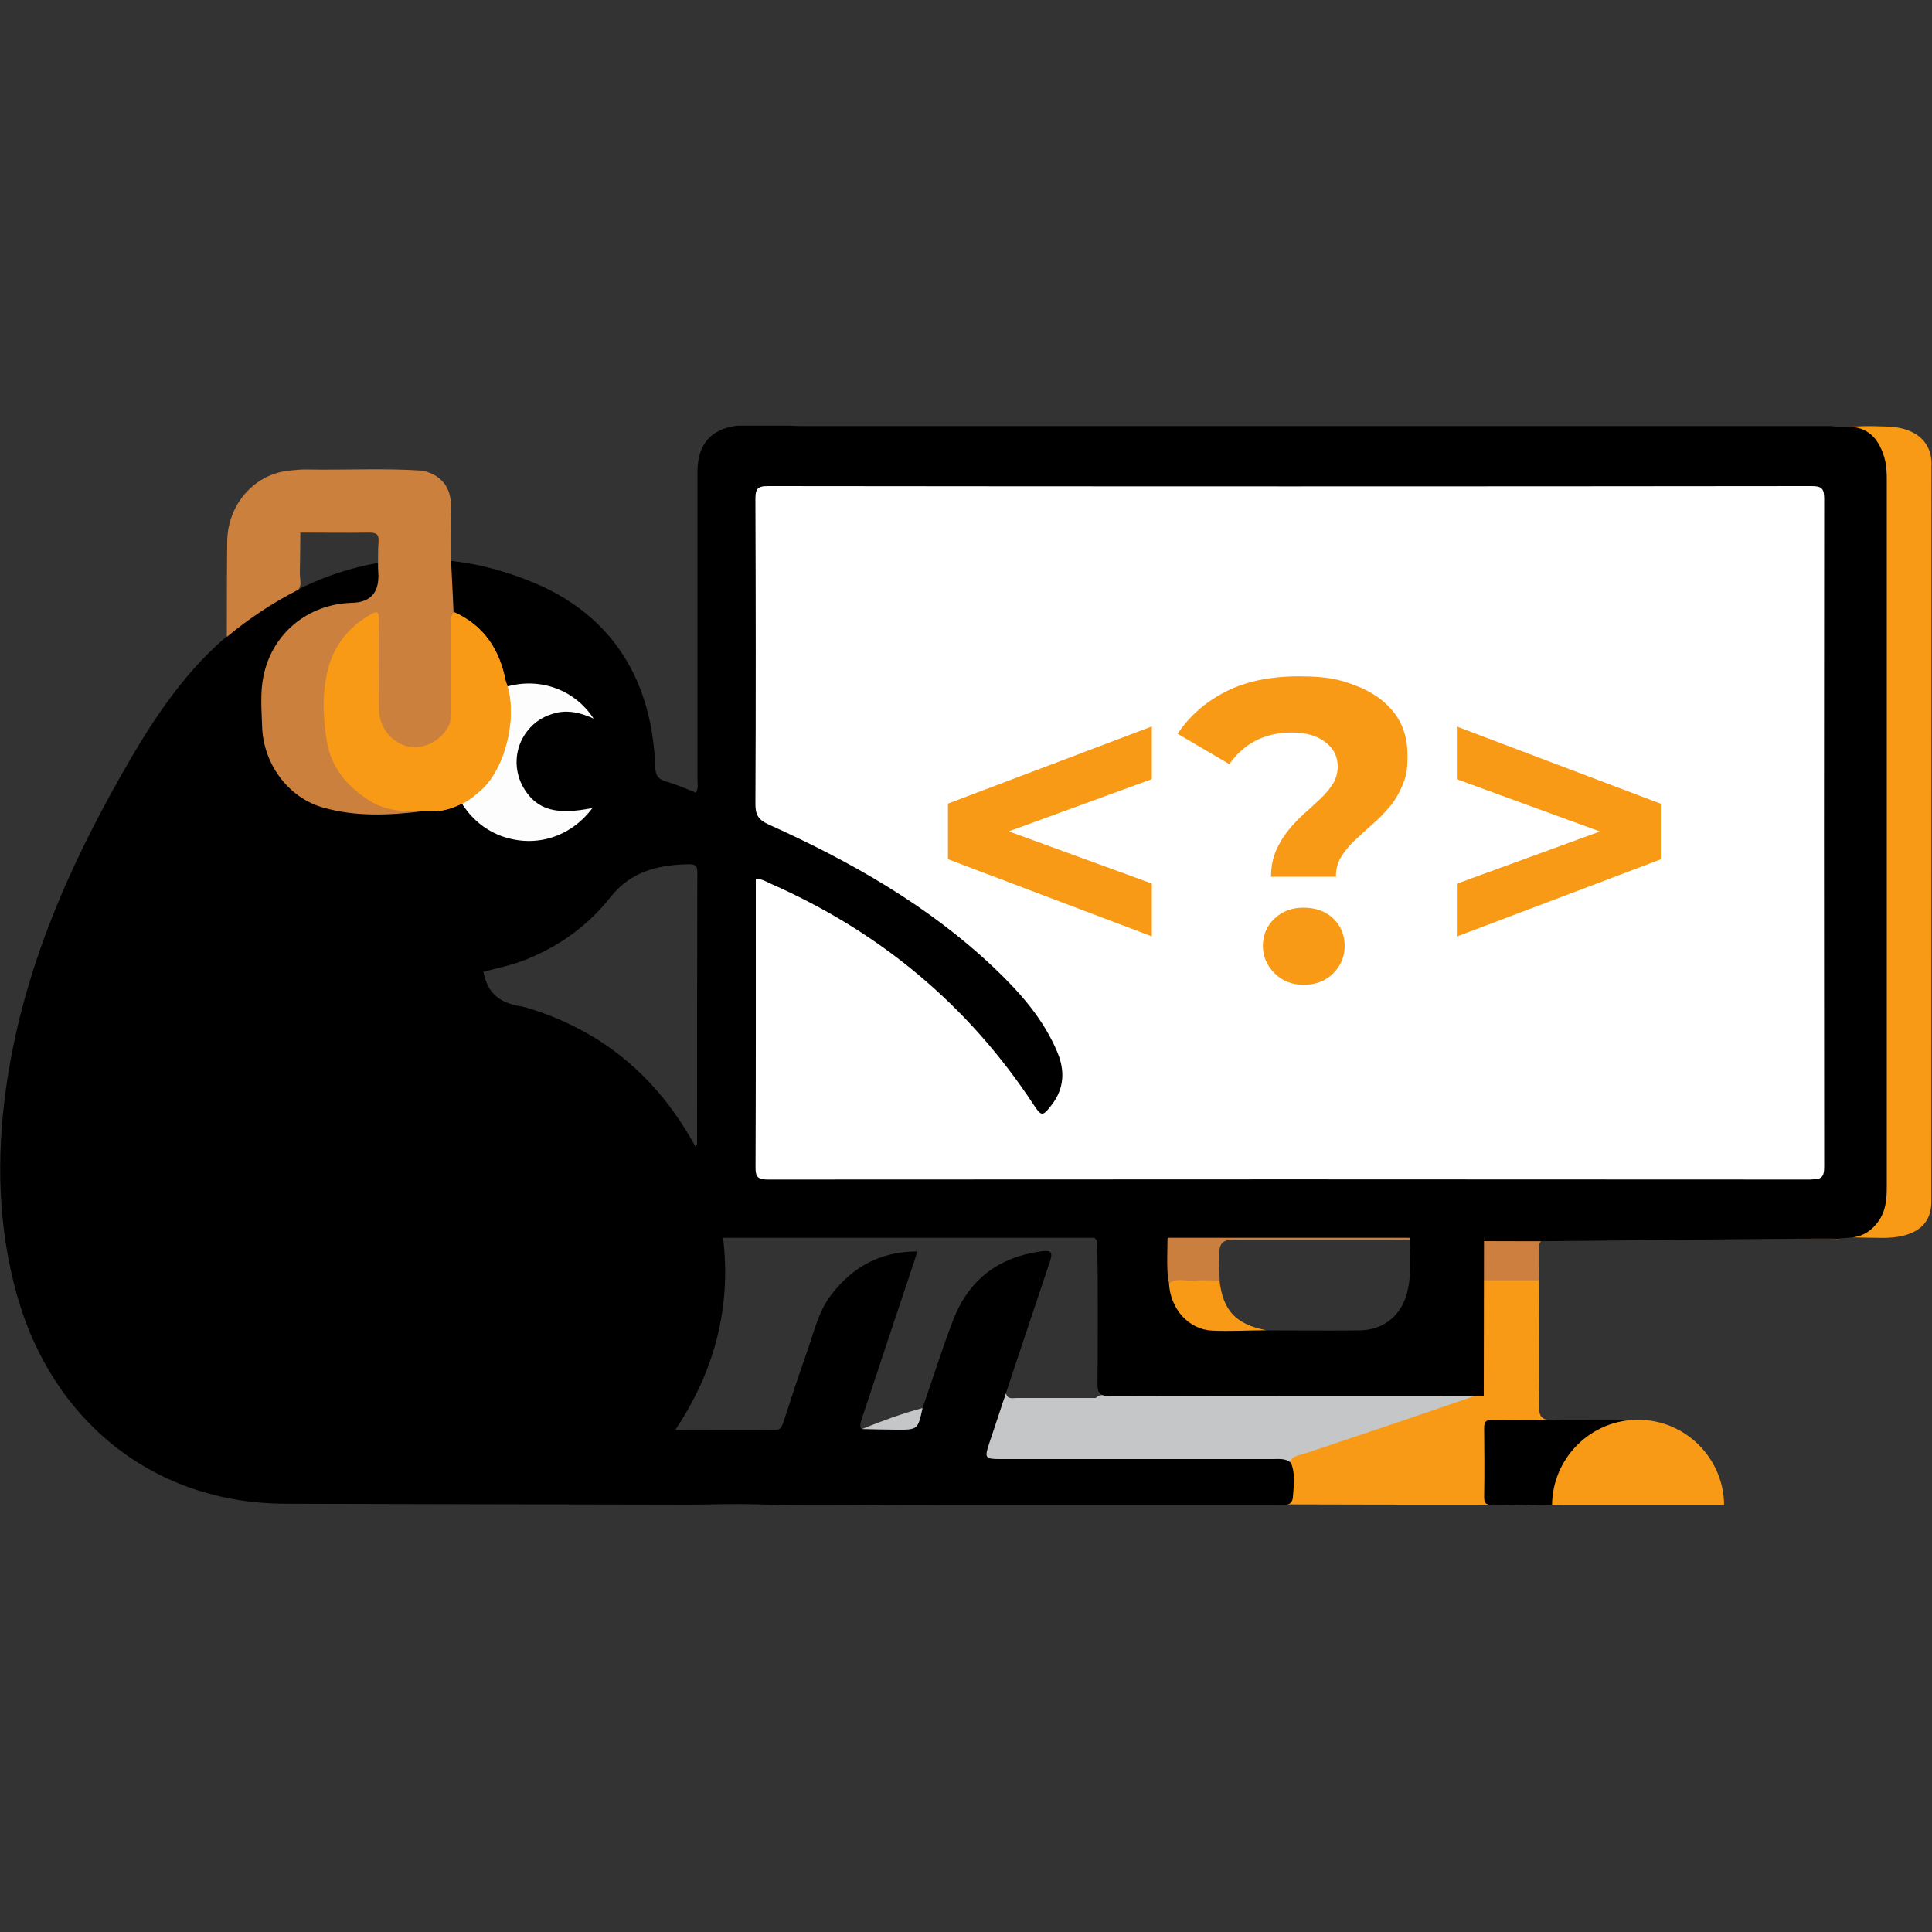 <svg viewBox="0 0 1500 1500" xmlns="http://www.w3.org/2000/svg"><rect x="0" y="0" width="1500" height="1500" fill="#333333" stroke="none"/><path d="m565.8 364.8h865.2v563.3h-865.2z" fill="#fff"/><path d="m1430.5 365.3v562.3h-864.2v-562.3zm1-1h-866.2v564.3h866.2z"/><path d="m781 1081.5c1.1 5.5 5.5 3.8 8.9 3.9h60.8c3.3-3.1 7.6-2.4 11.5-2.4h273.1c4.2 0 8.8-1 12.3 2.8-39.8 13.6-79.7 27.2-119.5 40.8-9.1 3.1-18.1 6.4-27.2 9.5-75.4 0-150.7-.2-226.1-.3-3.7 0-7.4 0-12.5 0 6.4-18.6 12.6-36.5 18.7-54.3z" fill="#c5c6c8"/><path d="m1499.7 360.6c0-19.2-14.3-28.7-33.9-29.4s-18.6-.2-27.9 0c17.3 6.7 23.9 19.5 23.9 37.8-.2 184.4-.3 368.8 0 553.2 0 18.2-6.4 31-23.1 38.5 7.7.1 15.4.4 23.1.4 21 0 37.7-7.1 37.7-28.1 0-141 .1-429.1.1-572.2z" fill="#f89a16"/><path d="m991.4 1168.2c7.7 0 10.4-2.6 9.7-10.4-.7-7.4-.2-14.9-.2-22.3 2.1-5.1 7.3-5.4 11.5-6.8 44.5-14.8 88.9-29.7 133.1-45.1 2.5-.8 3.7-2.6 3.8-5.2.2-23.9 0-47.8 0-71.7 0-4.6-.5-9.4 2.5-13.5 14.4-3.7 28.7-4.7 43 .4.1 32.2.6 64.5 0 96.7-.1 9.3 1.7 12.8 11.9 12.3 18.6.5 30.7 1.1 49.9 1.1 3 0-8.2-.5-5.3 1.3-3.7 5.4 3.1 1.9-2 1.4-31.9-.3-53.7.1-85.7 0-6.4 0-8.7 3-8.7 9.1.2 13 .2 26 0 39 0 6.7 2.7 9.5 9.4 9.4 10.9-.1 21.7-.2 32.6 0 4.2 0 8.8-.8 12 3.4-21.4 1.8-42.7.9-64.1.9-127.6 0-15.9 0-143.5-.2-11.4 0-10.1 0-10.1 0z" fill="#f89a16"/><path d="m1265.6 1104.5c-30.9 6.8-50.6 31.5-52 64.2-.8.2-1.8-.2-2.6 0-17.3-.1-34.5-.4-51.8-.3-4.4 0-7-.4-6.9-6 .3-17.9.2-35.8 0-53.7 0-4.3.9-6.3 5.7-6.2 34.5.2 69.1.2 103.6.3 1.6 0 3.2-.1 3.9 1.8z"/><path d="m1194.9 994.1c-14.1 0-28.2 0-42.3 0-5.8-9.9-2.8-20.3-2.1-30.6.5-1.1 1.3-2 2.2-2.7 89.8-.1 179.7-.2 269.5-.3 3.1 0 6.2.3 9.2.5-3.3 1.6-6.7.7-10.1.8-72.4 0-144.7.1-217.1-.1-7.2 0-9.9 1.6-9.3 9.2 0 7.4 0 15.5-.2 23.2z" fill="#cc7f3e"/><path d="m1422.9 330.8c-267.4 0-534.8 0-802.2 0-2.5 0-5-.2-7.4-.3-13.7 0-27.4 0-41.1 0-20.3 2.6-30.7 14.6-30.7 36.1v238.5c0 3.3 1 6.8-1.2 10.3-7.8-3-15.4-6.5-23.4-8.7-6.5-1.9-8-5.3-8.2-11.8-2.4-66.2-32.8-116.6-93.6-142.2-79.7-33.5-156-20.5-225.6 30.7-38.6 28.3-65.3 66.5-89 107.3-46.4 79.8-83.4 163.2-96 255.6-7.3 53.3-6 106.4 8.5 158.6 27.8 99.8 107.7 162.2 208.1 162.6 104.1.3 208.2.5 312.4.7 17.1 0 34.2-.8 51.3-.3 47.8 1.5 95.7 0 143.5.4h264.1c1.5 0 3.1-.1 4.6 0 4.3.3 6.5-2 6.8-5.9.6-8.9 2.1-17.9-1.5-26.6-4.1-3.8-9.3-3-14.2-3-36.6 0-73.3 0-109.9 0-33.2 0-68.8 0-102 0-11.3 0-11.9-.9-8.3-11.8 3.8-11.6 7.8-23.1 11.5-34.7 1.3-3.7 1-2.5 1.7-4.9 2-6.1 4.1-12.3 6.1-18.4l27.9-83.4c2.7-7.9.6-9-6.5-8.1-33 4.4-56.2 21.8-68.3 52.7-8.8 22.7-16 45.9-24 68.9-1 .5-1.9 1-2.9 1.6-4.1 12.2-4.6 12.4-18 12.3-5.1 0-10.3.2-15.4.2-3.5.9-7.1 1.6-10.7 2.3-2.4-.8-1-5.4-.3-7.7 13.4-40.5 26.9-80.9 40.4-121.3.8-2.4 1.6-4.9 2.6-8.2 0 0 0 0 0-.1-.2-.2-.4-.4-.6-.6-28.2.3-49.6 12.1-66.2 33.9-10 13.1-13.3 29.1-18.7 44.2-6.4 18.1-12.4 36.3-18.3 54.6-1.2 3.6-2.2 6-6.7 5.9-25.1-.2-50.3 0-77.2 0 30.8-46.1 43.5-95.7 37.1-149.2h288.2c1 .7 1.6 1.5 2.1 2.4-.2 93.4 54.7 93.5 54.9.1 3.7.5 11.1 4 11.1.3 0-2.9 174.2-1.9 176.6-1.8 0 19.4 38.9 1.3 58.3 1.6 20.8 0 35.2.2 52.8 0 71.9-.6 143.9-1.8 215.9-1.9 3.4 0 6.8.4 10.2-.4 2.4-.2 4.8-.4 7.2-.6 8.5-1.2 14.9-5.7 19.8-12.6 5.7-8.1 6.4-17.3 6.4-26.7 0-182.9 0-365.7 0-548.6 0-5.9-.2-11.8-1.9-17.5-3.8-12.8-10.6-22.4-25.1-23.9l-15-.3zm-881.6 557.1c0 .5-.5 1-1.3 2.5-29.3-54-72.2-90.1-130.3-107.8-1.8-.5-3.3-1-5.4-1.3-16.8-2.7-25.9-10.4-29-26.9 11-2.7 22.7-5.2 33.8-9.7 25.9-10.5 47.7-26.4 64.9-48.2 15.8-20 37.3-25.2 61.1-25.5 3.6 0 6.3.6 6.3 5.6-.2 70.4-.2 140.9-.2 211.3zm865.3 27.9c-270.1-.2-540.2-.2-810.4 0-7.8 0-9.7-2-9.6-9.7.3-71.7.2-143.5.2-215.2v-8.4c4.8-.3 8.2 2.1 11.8 3.7 84.5 37.3 152.8 93.9 203.7 171.2 6.3 9.6 7.2 9.6 14.4.2 9.6-12.6 10.2-26.4 4.3-40.5-10.8-26-29.2-46.7-49.3-65.8-51.1-48.4-111.4-82.5-175-111.2-7.5-3.4-10.2-7.1-10.2-15.7.4-78.9.3-157.7 0-236.6 0-7.6 1-10.5 9.8-10.4 270.1.3 540.2.3 810.4 0 7.9 0 9.6 2.2 9.6 9.8-.2 173-.2 345.9 0 518.9 0 7.9-2.2 9.6-9.8 9.6z"/><path d="m460 627.3c-17 22.8-44.3 31.1-70.2 22-24.3-8.6-41.5-33.6-40.4-58.9 1.2-27.7 18.9-50.5 44.8-57.5 25.5-7 52.1 2.7 66.7 25-9.6-4.3-18.8-6.7-28.4-4.6-9.4 2.1-17.3 6.7-23.2 14.4-10.2 13.1-11 31.1-2 45.3 10.1 15.8 24.8 20 52.8 14.3z" fill="#fdfdfd"/><path d="m906.7 961h187.5c.9.8 1.6 1.8 2.1 2.8 2 10.4 1.1 20.9.7 31.4-.1 2.7 9.4 6.6 4.7 6.4-4.6-7.4.3-18.7 0-26.6-.5-11.9 13.4-12.6-24.6-12.6-38.1 0-76.7 0-114.2 0-12 0-16.2.2-16.4 12.1-.1 5.5 0 11.7.5 19.7-5.1 4-10.2 2.7-15.9 2.7-7.7 0-15.4.5-23.1 0-3.6-1.3-4.1-4.5-4.2-7.5-.2-8.6-1.2-17.2.8-25.8.5-1.1 1.3-1.9 2.3-2.6z" fill="#cb7f3e"/><path d="m669.2 1109.5c15.4-6.2 31-12 47.1-16.3-3.7 16.8-3.7 16.9-20.3 16.8-8.9 0-17.9-.3-26.8-.5z" fill="#c5c6c8"/><path d="m1094.8 962.5c-.3-.5-.5-1-.6-1.6h58.6c0 .6-.3 1.2-.7 1.7-1.9 1.9-4.3 2.6-6.8 2.7-14.6.4-29.2.4-43.8 0-2.5 0-4.9-.8-6.8-2.7z" fill="#2c1d08"/><path d="m1152.1 951.1c-19.1 0-38.2 2.7-57.3 2.7-1.2 12.7 1.5 34.3-1.7 46.9-3.6 19.3-17.9 32-37.4 32.2-24.2.3-48.4 0-72.6 0-4.2-.3-8.1-1-11.6-2-8.5 0-17.1 0-25.6-.2-17.3-.3-29.8-10.1-34.8-26.8-.8-2.6-.7-5.6-3.4-7.3-3-11.2-.3-34.1-1.6-45.4-14.9 0-29.8 3.3-44.7 2.7-7.5-.3-9.4 10.8-9.3 18 .3 34.1.3 68.3 0 102.4 0 7.1 1.6 9.6 9.2 9.6 96.9-.3 193.8-.2 290.7-.2l.2-132.4z"/><path d="m946.8 994.1c2.8 23.6 12.6 34 36.3 38.7-13.9.1-27.9.9-41.8.3-18.4-.8-32.6-16.8-33.7-36.6 5.4-4.6 11.9-1.8 17.9-2.2 7.1-.5 14.3-.1 21.4-.1z" fill="#f89a16"/><path d="m330.3 629.9c-15 .3-29.9.2-43.3-8.2-17.3-10.9-29.8-25.5-33.2-46.1-3.2-19.1-3.9-38.4 1.2-57.3 4.9-18.1 16.2-31.6 32.5-41.1 5.2-3 6.7-2.6 6.7 3.7-.2 23.3-.1 46.6 0 69.9 0 13.4 9.6 25.7 22.1 28.6 11.7 2.8 24.7-3.3 31.3-14.4 2.3-3.9 2.8-8 2.8-12.5 0-22.3 0-44.6 0-66.9 0-3.5-1.2-7.4 2.2-10.3 23.4 10.5 35.4 29.4 40.1 53.8 9.6 24.7.6 65.7-18.4 83.5-2.4 2.3-9.4 8.4-14 10.6-11.5 5.4-16.4 6.9-29.8 6.7z" fill="#f89a16"/><path d="m352.1 475.3c-.5-15.1-1.2-24-1.7-36 0-15.9 0-31.8-.3-47.6-.3-14.1-8.1-23.2-22.1-26.3-30.2-2-60.5-.3-90.7-.9 0 0-.1 0-.2 0-3.8 0-8.1.4-11.7.8-27.5 2.3-48.7 26-49 55.1-.3 24.7-.2 49.4-.3 74.1 17.2-14.3 35.7-26.6 55.6-36.7 2.9-3.7 1-8.3 1.1-12.7.2-10.6.3-21.1.4-31.6h.5c17.7 0 35.3.3 53 0 5.7-.1 7.7 1.7 7.2 7.3-.5 6.3-.3 12.6-.4 19 0 2.3.3 4.7.3 7q.2 20.7-20.4 21.2c-34.3.9-62.2 23.8-68.9 57.2-2.6 12.8-1.4 25.9-1 38.9.9 28.6 19.9 55.1 47.4 62.9 25.8 7.3 51.3 6 77.8 2.8-4.1.5-3.8.2-8.2 0-19.8-.5-38-11.3-50.3-26.2-23.6-28.6-22.5-82.8 2-110.8 4.8-5.5 10.4-10 17.8-12.7 1.4 3.8.9 7.2.9 10.4.1 20.7-.5 41.4.2 62 .6 16.4 14.8 29.7 30.6 29.8 16 .1 30.1-11.5 30.6-27.1.7-26.6.9-53.3-.1-80z" fill="#cc803e"/><g fill="#f89a16"><path d="m1338.6 1168.6c-.3-36.6-30.1-66.3-66.8-66.3s-66.5 29.6-66.8 66.3z"/><path d="m894.3 727-158.3-59.9v-43.2l158.3-59.9v40.9l-143 52.2v-23.3l143 52.2v40.9z"/><path d="m986.8 680.8c0-7.5 1.3-14.2 3.8-20.1s5.8-11.2 9.6-16c3.9-4.8 8-9.1 12.5-13.1 4.4-4 8.6-7.8 12.5-11.5s7.1-7.5 9.6-11.5 3.8-8.5 3.8-13.6c0-7.8-3.3-14.1-9.8-19s-15.1-7.3-25.8-7.3-20.3 2.2-28.4 6.5-14.8 10.4-20.1 18.1l-40.2-23.6c9.1-13.7 21.5-24.6 37.1-32.6s34.6-12 57-12 31.6 2.4 44.2 7.2 22.5 11.7 29.6 20.8 10.6 20.2 10.6 33.3-1.3 16.9-4 23.4-6.1 12.3-10.3 17.1c-4.2 4.9-8.7 9.4-13.5 13.6s-9.3 8.3-13.5 12.3-7.6 8.2-10.3 12.6-4 9.5-4 15.3h-50.6zm25.3 83.8c-9.1 0-16.6-3-22.6-9s-9-13.1-9-21.3 3-15.5 9-21.1c6-5.7 13.5-8.5 22.6-8.5s17.2 2.8 23.1 8.5 8.8 12.7 8.8 21.1-2.9 15.3-8.8 21.3-13.6 9-23.1 9z"/><path d="m1131.1 727v-40.9l143-52.2v23.3l-143-52.2v-40.9l158.3 59.9v43.2l-158.3 59.9z"/><path d="m330.3 629.9c-15 .3-29.9.2-43.3-8.2-17.3-10.9-29.8-25.5-33.2-46.1-3.2-19.1-3.9-38.4 1.2-57.3 4.9-18.1 16.2-31.6 32.5-41.1 5.2-3 6.7-2.6 6.7 3.7-.2 23.3-.1 46.6 0 69.9 0 13.4 9.6 25.7 22.1 28.6 11.7 2.8 24.7-3.3 31.3-14.4 2.3-3.9 2.8-8 2.8-12.5 0-22.3 0-44.6 0-66.9 0-3.5-1.2-7.4 2.2-10.3 23.4 10.5 35.4 29.4 40.1 53.8 9.6 24.7.6 65.7-18.4 83.5-2.4 2.3-9.4 8.4-14 10.6-11.5 5.4-16.4 6.9-29.8 6.7z"/></g></svg>